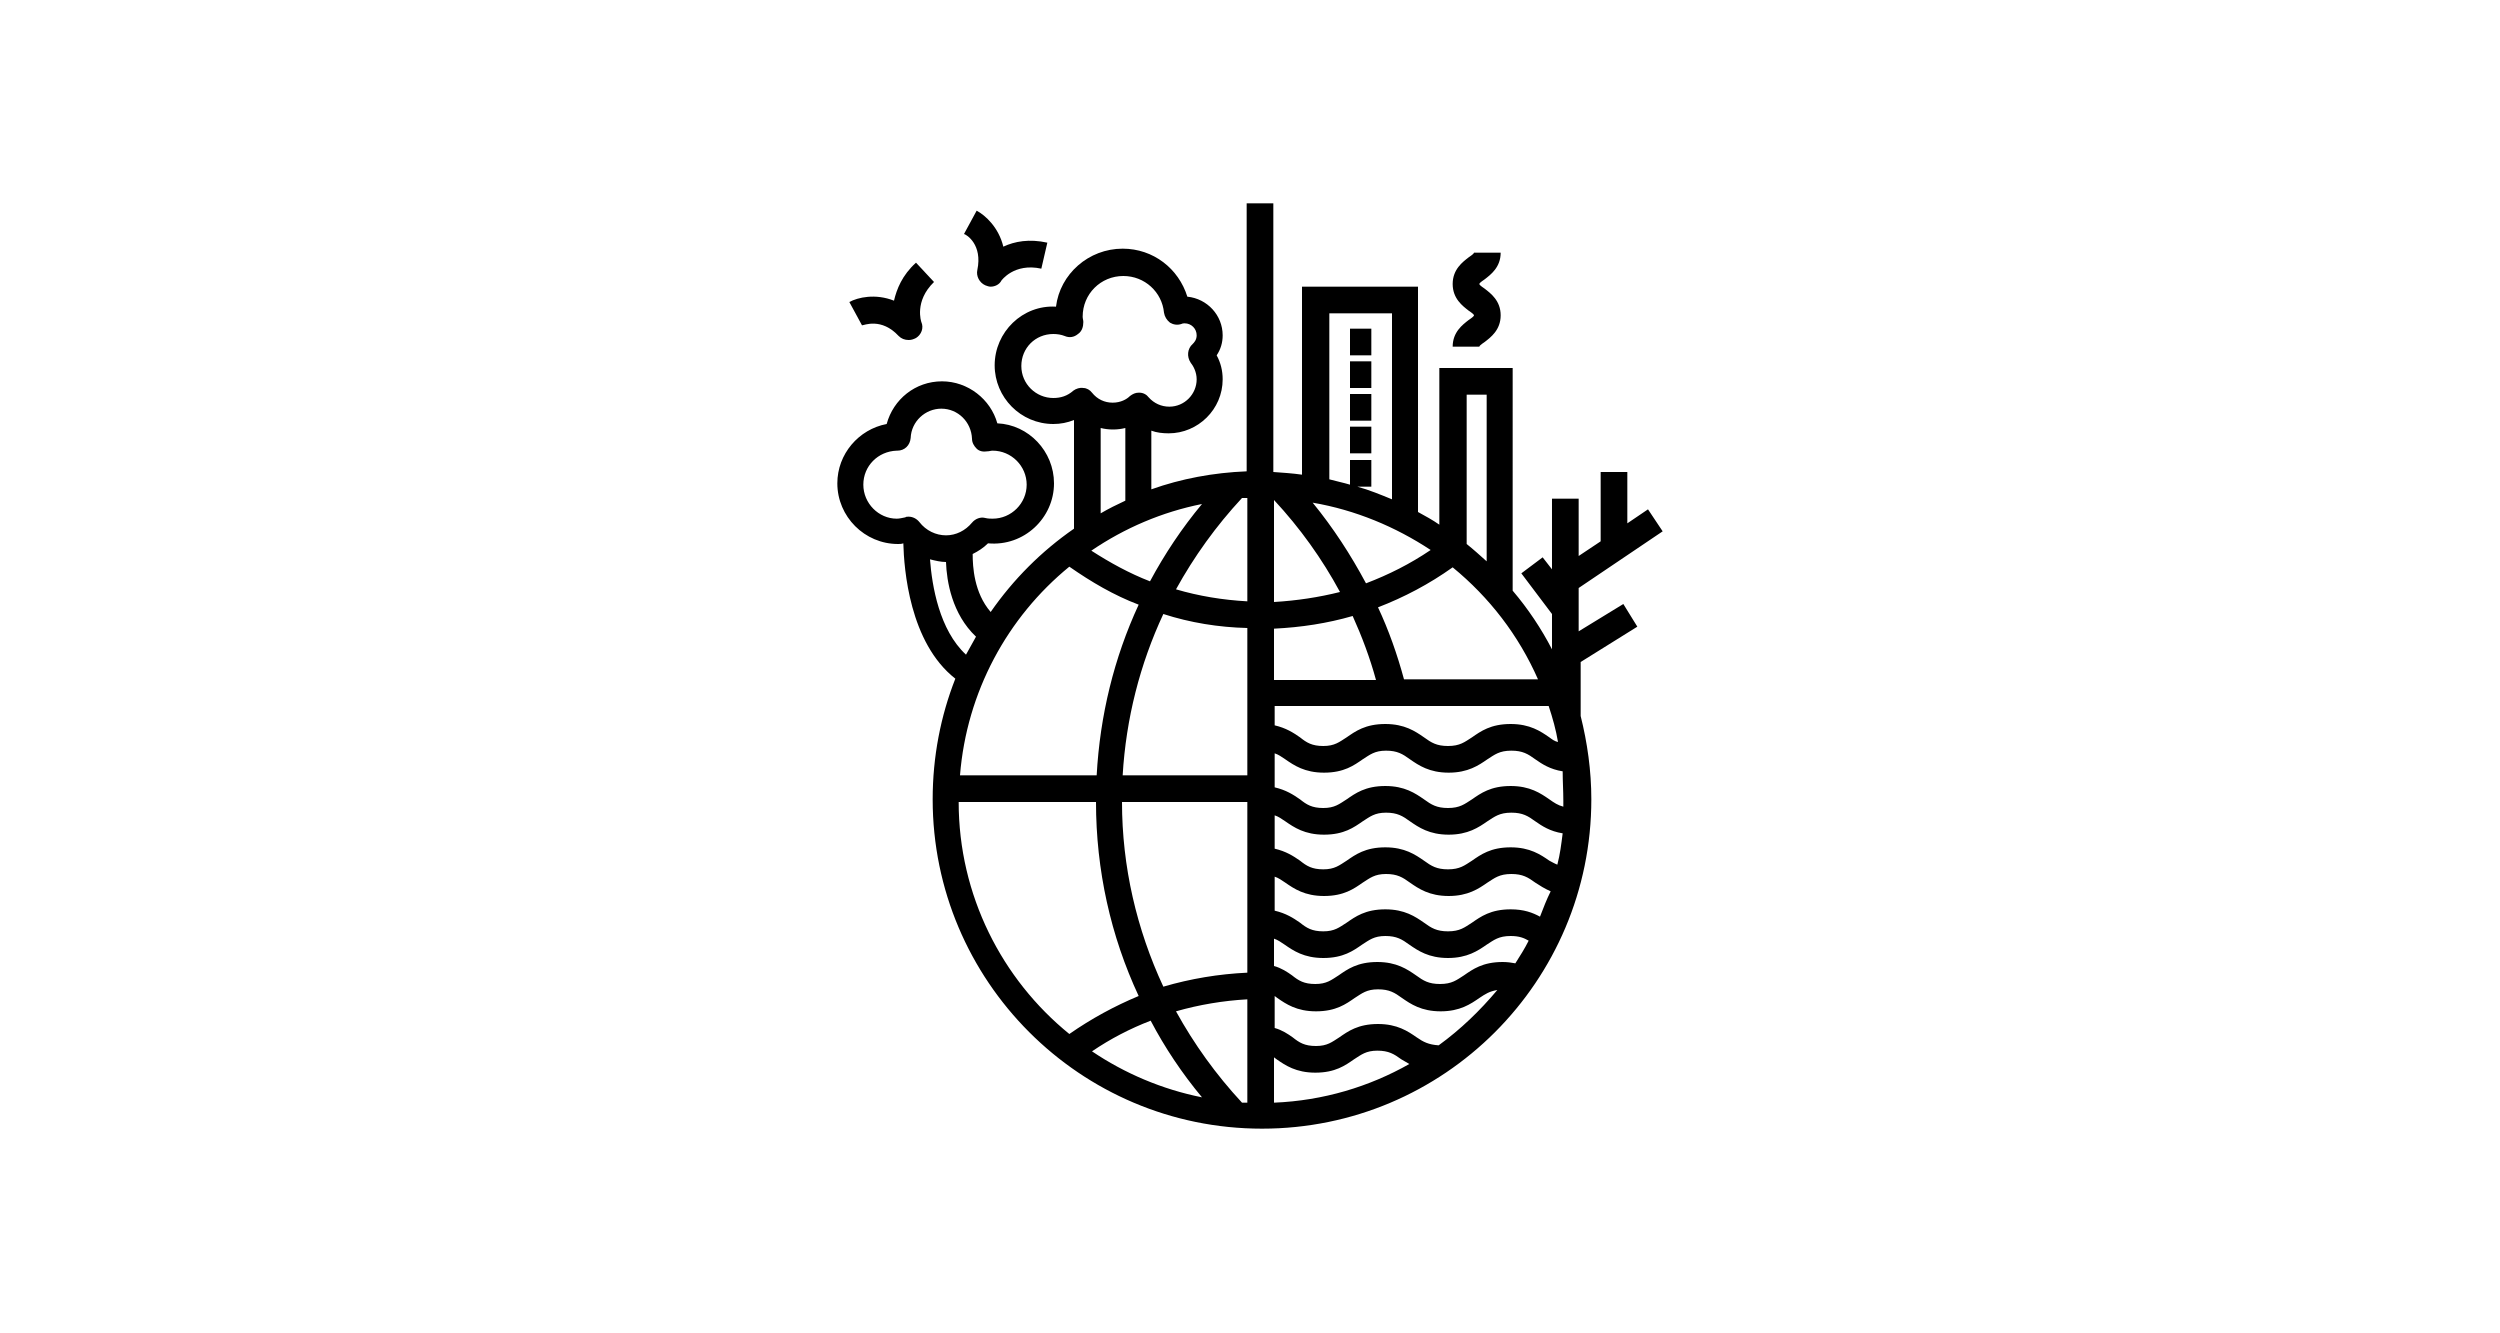 <?xml version="1.0" encoding="utf-8"?>
<!-- Generator: Adobe Illustrator 25.4.3, SVG Export Plug-In . SVG Version: 6.00 Build 0)  -->
<svg version="1.1" id="Layer_1" xmlns="http://www.w3.org/2000/svg" xmlns:xlink="http://www.w3.org/1999/xlink" x="0px" y="0px"
	 viewBox="0 0 375 200" style="enable-background:new 0 0 375 200;" xml:space="preserve">
<g>
	<path d="M134.8,50.4c0.4,0.4,0.9,0.6,1.5,0.6c0.4,0,0.7-0.1,1.1-0.3c0.8-0.5,1.2-1.5,0.8-2.4c0,0-1.1-3.1,1.9-6l-2.7-2.9
		c-2.1,1.9-2.9,4-3.3,5.7c-2.8-1.1-5.4-0.5-6.7,0.2l1.9,3.5C129.6,48.8,132.2,47.6,134.8,50.4z"/>
	<path d="M146.6,40.5c-0.2,0.9,0.3,1.9,1.2,2.3c0.3,0.1,0.5,0.2,0.8,0.2c0.6,0,1.3-0.3,1.6-0.9c0,0,1.9-2.7,6-1.8l0.9-3.9
		c-2.7-0.6-4.9-0.2-6.6,0.6c-0.7-2.9-2.7-4.7-4-5.4l-1.9,3.5C145,35.2,147.4,36.7,146.6,40.5z"/>
	<rect x="202.5" y="49.3" width="3.2" height="4"/>
	<rect x="202.5" y="54.2" width="3.2" height="4"/>
	<rect x="202.5" y="59.1" width="3.2" height="4"/>
	<rect x="202.5" y="64" width="3.2" height="4"/>
	<path d="M220.3,48c-0.9,0.7-2.4,1.8-2.4,4h4c0-0.1,0.2-0.3,0.8-0.7c0.9-0.7,2.4-1.8,2.4-4c0-2.2-1.5-3.3-2.4-4
		c-0.6-0.4-0.8-0.6-0.8-0.7c0-0.1,0.2-0.3,0.8-0.7c0.9-0.7,2.4-1.8,2.4-4h-4c0,0.1-0.2,0.3-0.8,0.7c-0.9,0.7-2.4,1.8-2.4,4
		c0,2.2,1.5,3.3,2.4,4c0.6,0.4,0.8,0.6,0.8,0.7C221.1,47.4,220.9,47.6,220.3,48z"/>
	<path d="M245.6,94l-2.1-3.4l-6.7,4.1v-6.5l12.6-8.5l-2.2-3.3l-3.1,2.1v-7.7h-4v10.4l-3.3,2.2v-8.6h-4v10.6l-1.4-1.8l-3.2,2.4
		l4.6,6.1v5.3c-1.6-3.1-3.6-6.1-5.9-8.8V55.2h-11v23.5c-1-0.7-2.1-1.3-3.2-1.9V43h-17.4v28.2c-1.4-0.2-2.9-0.3-4.3-0.4V30.5h-4v40.2
		c-5,0.2-9.8,1.1-14.3,2.7v-8.8c0.8,0.3,1.7,0.4,2.6,0.4c4.4,0,8.1-3.6,8.1-8.1c0-1.3-0.3-2.5-0.9-3.6c0.6-0.9,0.9-1.9,0.9-3
		c0-3-2.3-5.5-5.3-5.8c-1.3-4.2-5.1-7.2-9.7-7.2c-5.1,0-9.4,3.8-10,8.7c-5-0.3-9.2,3.8-9.2,8.8c0,4.8,3.9,8.8,8.8,8.8
		c1.1,0,2.1-0.2,3.1-0.6v16.3c-4.9,3.4-9.1,7.6-12.5,12.5c-2.5-2.9-2.7-6.8-2.7-8.7c0.8-0.4,1.6-0.9,2.3-1.6c5.4,0.5,9.9-3.8,9.9-9
		c0-4.8-3.8-8.8-8.5-9c-1-3.6-4.4-6.3-8.3-6.3c-4,0-7.3,2.7-8.3,6.4c-4.2,0.8-7.4,4.5-7.4,8.9c0,5,4.1,9.1,9.1,9.1
		c0.3,0,0.5,0,0.8-0.1c0.1,3.8,0.9,14.9,7.8,20.3c-2.2,5.6-3.4,11.7-3.4,18.1c0,27.2,22.1,49.4,49.4,49.4s49.4-22.1,49.4-49.4
		c0-4.3-0.6-8.5-1.6-12.5v-8.1L245.6,94z M234.5,120.1c0,0.3,0,0.6,0,0.9c-0.8-0.2-1.4-0.6-2.1-1.1c-1.3-0.9-2.9-2-5.8-2
		c-3,0-4.5,1.1-5.8,2c-1.1,0.7-1.8,1.3-3.6,1.3c-1.7,0-2.5-0.5-3.6-1.3c-1.3-0.9-2.9-2-5.8-2c-3,0-4.5,1.1-5.8,2
		c-1.1,0.7-1.8,1.3-3.5,1.3c-1.7,0-2.5-0.5-3.5-1.3c-1-0.7-2.1-1.4-3.8-1.8V113c0.6,0.2,1,0.5,1.6,0.9c1.3,0.9,2.9,2,5.8,2
		c3,0,4.5-1.1,5.8-2c1.1-0.7,1.8-1.3,3.5-1.3c1.7,0,2.5,0.5,3.6,1.3c1.3,0.9,2.9,2,5.8,2s4.5-1.1,5.8-2c1.1-0.7,1.8-1.3,3.6-1.3
		c1.7,0,2.5,0.5,3.6,1.3c1,0.7,2.2,1.5,4.1,1.8C234.4,117.2,234.5,118.6,234.5,120.1z M231,137.5c-1.1-0.6-2.4-1.1-4.4-1.1
		c-3,0-4.5,1.1-5.8,2c-1.1,0.7-1.8,1.3-3.6,1.3c-1.7,0-2.5-0.5-3.6-1.3c-1.3-0.9-2.9-2-5.8-2c-3,0-4.5,1.1-5.8,2
		c-1.1,0.7-1.8,1.3-3.5,1.3c-1.7,0-2.5-0.5-3.5-1.3c-1-0.7-2.1-1.4-3.8-1.8v-5.1c0.6,0.2,1,0.5,1.6,0.9c1.3,0.9,2.9,2,5.8,2
		c3,0,4.5-1.1,5.8-2c1.1-0.7,1.8-1.3,3.5-1.3c1.7,0,2.5,0.5,3.6,1.3c1.3,0.9,2.9,2,5.8,2s4.5-1.1,5.8-2c1.1-0.7,1.8-1.3,3.6-1.3
		c1.7,0,2.5,0.5,3.6,1.3c0.6,0.4,1.4,0.9,2.3,1.3C232,134.9,231.5,136.2,231,137.5z M225.4,144.3c-3,0-4.5,1.1-5.8,2
		c-1.1,0.7-1.8,1.3-3.6,1.3c-1.7,0-2.5-0.5-3.6-1.3c-1.3-0.9-2.9-2-5.8-2c-3,0-4.5,1.1-5.8,2c-1.1,0.7-1.8,1.3-3.5,1.3
		c-1.7,0-2.5-0.5-3.5-1.3c-0.7-0.5-1.6-1.1-2.7-1.4v-4.1c0.6,0.2,1,0.5,1.6,0.9c1.3,0.9,2.9,2,5.8,2c3,0,4.5-1.1,5.8-2
		c1.1-0.7,1.8-1.3,3.5-1.3c1.7,0,2.5,0.5,3.6,1.3c1.3,0.9,2.9,2,5.8,2s4.5-1.1,5.8-2c1.1-0.7,1.8-1.3,3.6-1.3c1.3,0,2,0.3,2.7,0.7
		c-0.6,1.2-1.3,2.3-2,3.4C226.8,144.4,226.1,144.3,225.4,144.3z M176.4,151.7c3.5-1,7.1-1.6,10.7-1.8v15.5c-0.3,0-0.6,0-0.8,0
		C182.4,161.2,179.1,156.6,176.4,151.7z M180.3,164.6c-6-1.2-11.6-3.6-16.5-6.9c2.8-1.9,5.7-3.4,8.8-4.6
		C174.7,157.1,177.3,161,180.3,164.6z M230.7,101.9h-20.1c-1-3.7-2.3-7.4-3.9-10.8c3.9-1.5,7.7-3.5,11.2-6
		C223.4,89.6,227.8,95.3,230.7,101.9z M202.9,92.4c1.4,3.1,2.6,6.3,3.5,9.6h-15.3v-7.7C195.2,94.1,199.1,93.5,202.9,92.4z
		 M191.1,90.3V75c3.9,4.2,7.2,8.8,9.9,13.8C197.8,89.6,194.5,90.1,191.1,90.3z M204.9,87.5c-2.3-4.3-4.9-8.3-8-12.1
		c6.4,1.1,12.4,3.6,17.7,7.1C211.5,84.6,208.3,86.2,204.9,87.5z M187.1,116.3h-18.7c0.5-8.5,2.6-16.7,6.1-24.2c4,1.3,8.3,2,12.6,2.1
		V116.3z M187.1,120.3v25.6c-4.3,0.2-8.5,0.9-12.6,2.1c-4-8.6-6.2-18-6.2-27.7H187.1z M191.1,158.6c0.1,0.1,0.3,0.2,0.4,0.3
		c1.3,0.9,2.9,2,5.8,2c3,0,4.5-1.1,5.8-2c1.1-0.7,1.8-1.3,3.5-1.3c1.7,0,2.5,0.5,3.6,1.3c0.4,0.2,0.8,0.5,1.2,0.7
		c-6,3.4-12.9,5.5-20.3,5.8C191.1,165.4,191.1,158.6,191.1,158.6z M232.4,129.1c-1.3-0.9-2.9-2-5.8-2c-3,0-4.5,1.1-5.8,2
		c-1.1,0.7-1.8,1.3-3.6,1.3c-1.7,0-2.5-0.5-3.6-1.3c-1.3-0.9-2.9-2-5.8-2c-3,0-4.5,1.1-5.8,2c-1.1,0.7-1.8,1.3-3.5,1.3
		c-1.7,0-2.5-0.5-3.5-1.3c-1-0.7-2.1-1.4-3.8-1.8v-5c0.6,0.2,1,0.5,1.6,0.9c1.3,0.9,2.9,2,5.8,2c3,0,4.5-1.1,5.8-2
		c1.1-0.7,1.8-1.3,3.5-1.3c1.7,0,2.5,0.5,3.6,1.3c1.3,0.9,2.9,2,5.8,2s4.5-1.1,5.8-2c1.1-0.7,1.8-1.3,3.6-1.3c1.7,0,2.5,0.5,3.6,1.3
		c1,0.7,2.2,1.5,4.1,1.8c-0.2,1.6-0.4,3.2-0.8,4.7C233.1,129.5,232.8,129.3,232.4,129.1z M232.4,110.6c-1.3-0.9-2.9-2-5.8-2
		c-3,0-4.5,1.1-5.8,2c-1.1,0.7-1.8,1.3-3.6,1.3c-1.7,0-2.5-0.5-3.6-1.3c-1.3-0.9-2.9-2-5.8-2c-3,0-4.5,1.1-5.8,2
		c-1.1,0.7-1.8,1.3-3.5,1.3c-1.7,0-2.5-0.5-3.5-1.3c-1-0.7-2.1-1.4-3.8-1.8v-2.9h41.1c0.6,1.8,1.1,3.6,1.4,5.4
		C233.2,111.2,232.8,110.9,232.4,110.6z M220,59.2h3v25c-1-0.9-2-1.8-3-2.6V59.2z M199.4,47h9.4v27.9c-1.7-0.7-3.4-1.4-5.2-1.9h2.1
		v-4h-3.2v3.7c-1-0.3-2-0.5-3.1-0.8L199.4,47L199.4,47z M187.1,90.2c-3.7-0.2-7.3-0.8-10.7-1.8c2.7-4.9,6-9.5,9.9-13.7
		c0.3,0,0.6,0,0.8,0L187.1,90.2L187.1,90.2z M180.3,75.6c-3,3.6-5.6,7.5-7.8,11.6c-3.1-1.2-6-2.8-8.8-4.6
		C168.7,79.2,174.3,76.8,180.3,75.6z M158,59.7c-2.6,0-4.8-2.1-4.8-4.8s2.1-4.8,4.8-4.8c0.6,0,1.2,0.1,1.7,0.3
		c0.7,0.3,1.4,0.2,2-0.3c0.6-0.4,0.8-1.1,0.8-1.8c0-0.3-0.1-0.5-0.1-0.8c0-3.4,2.7-6.1,6.1-6.1c3.2,0,5.8,2.4,6.1,5.5
		c0.1,0.6,0.4,1.1,0.9,1.5c0.5,0.3,1.1,0.4,1.7,0.2c0.2-0.1,0.4-0.1,0.5-0.1c1,0,1.8,0.8,1.8,1.8c0,0.7-0.4,1.1-0.6,1.3
		c-0.8,0.7-0.9,1.9-0.3,2.8c0.4,0.5,0.9,1.4,0.9,2.5c0,2.2-1.8,4.1-4.1,4.1c-1.2,0-2.3-0.5-3.1-1.4c-0.3-0.4-0.8-0.7-1.4-0.7
		c0,0-0.1,0-0.1,0c-0.5,0-0.9,0.2-1.3,0.5c-0.5,0.5-1.4,1-2.6,1c-1.2,0-2.3-0.5-3.1-1.5c-0.3-0.4-0.8-0.7-1.3-0.7
		c-0.5-0.1-1.1,0.1-1.5,0.4C160.1,59.4,159.1,59.7,158,59.7z M165.1,64.2c1.2,0.3,2.5,0.3,3.7,0v10.9c-1.3,0.6-2.5,1.2-3.7,1.9V64.2
		z M160.4,85c3.3,2.3,6.7,4.3,10.4,5.7c-3.7,8-5.8,16.6-6.3,25.6h-20.5C145,103.8,151.1,92.6,160.4,85z M129.5,72.7
		c0-2.8,2.2-5,5-5.1c0,0,0.1,0,0.1,0c1.1,0,1.9-0.8,2-1.9c0.1-2.5,2.2-4.4,4.6-4.4c2.5,0,4.5,2,4.6,4.5c0,0.6,0.3,1.1,0.7,1.5
		c0.4,0.4,1,0.5,1.6,0.4c0.3,0,0.5-0.1,0.8-0.1c2.8,0,5.1,2.3,5.1,5.1c0,2.8-2.3,5.1-5.1,5.1c-0.3,0-0.7,0-1.1-0.1
		c-0.7-0.2-1.5,0.1-2,0.7c-1,1.2-2.4,1.9-3.9,1.9c-1.5,0-3-0.7-4-2c-0.4-0.5-1-0.8-1.6-0.8c-0.2,0-0.4,0-0.5,0.1
		c-0.5,0.1-0.9,0.2-1.3,0.2C131.8,77.8,129.5,75.5,129.5,72.7z M139.5,83.9c0.8,0.2,1.6,0.4,2.4,0.4c0.1,2.9,0.9,7.8,4.5,11.2
		c-0.5,0.9-1,1.8-1.5,2.7C140.9,94.5,139.8,87.9,139.5,83.9z M143.8,120.3h20.6c0,10.2,2.2,20.1,6.4,29.1c-3.6,1.5-7.1,3.4-10.4,5.7
		C150.3,146.9,143.8,134.3,143.8,120.3z M215.8,156.8c-1.5-0.1-2.3-0.5-3.3-1.2c-1.3-0.9-2.9-2-5.8-2c-3,0-4.5,1.1-5.8,2
		c-1.1,0.7-1.8,1.3-3.5,1.3s-2.5-0.5-3.5-1.3c-0.7-0.5-1.6-1.1-2.7-1.4v-4.8c0.1,0.1,0.3,0.2,0.4,0.3c1.3,0.9,2.9,2,5.8,2
		c3,0,4.5-1.1,5.8-2c1.1-0.7,1.8-1.3,3.5-1.3c1.7,0,2.5,0.5,3.6,1.3c1.3,0.9,2.9,2,5.8,2s4.5-1.1,5.8-2c0.9-0.6,1.5-1,2.7-1.2
		C222,151.6,219.1,154.4,215.8,156.8z"/>
</g>
</svg>
